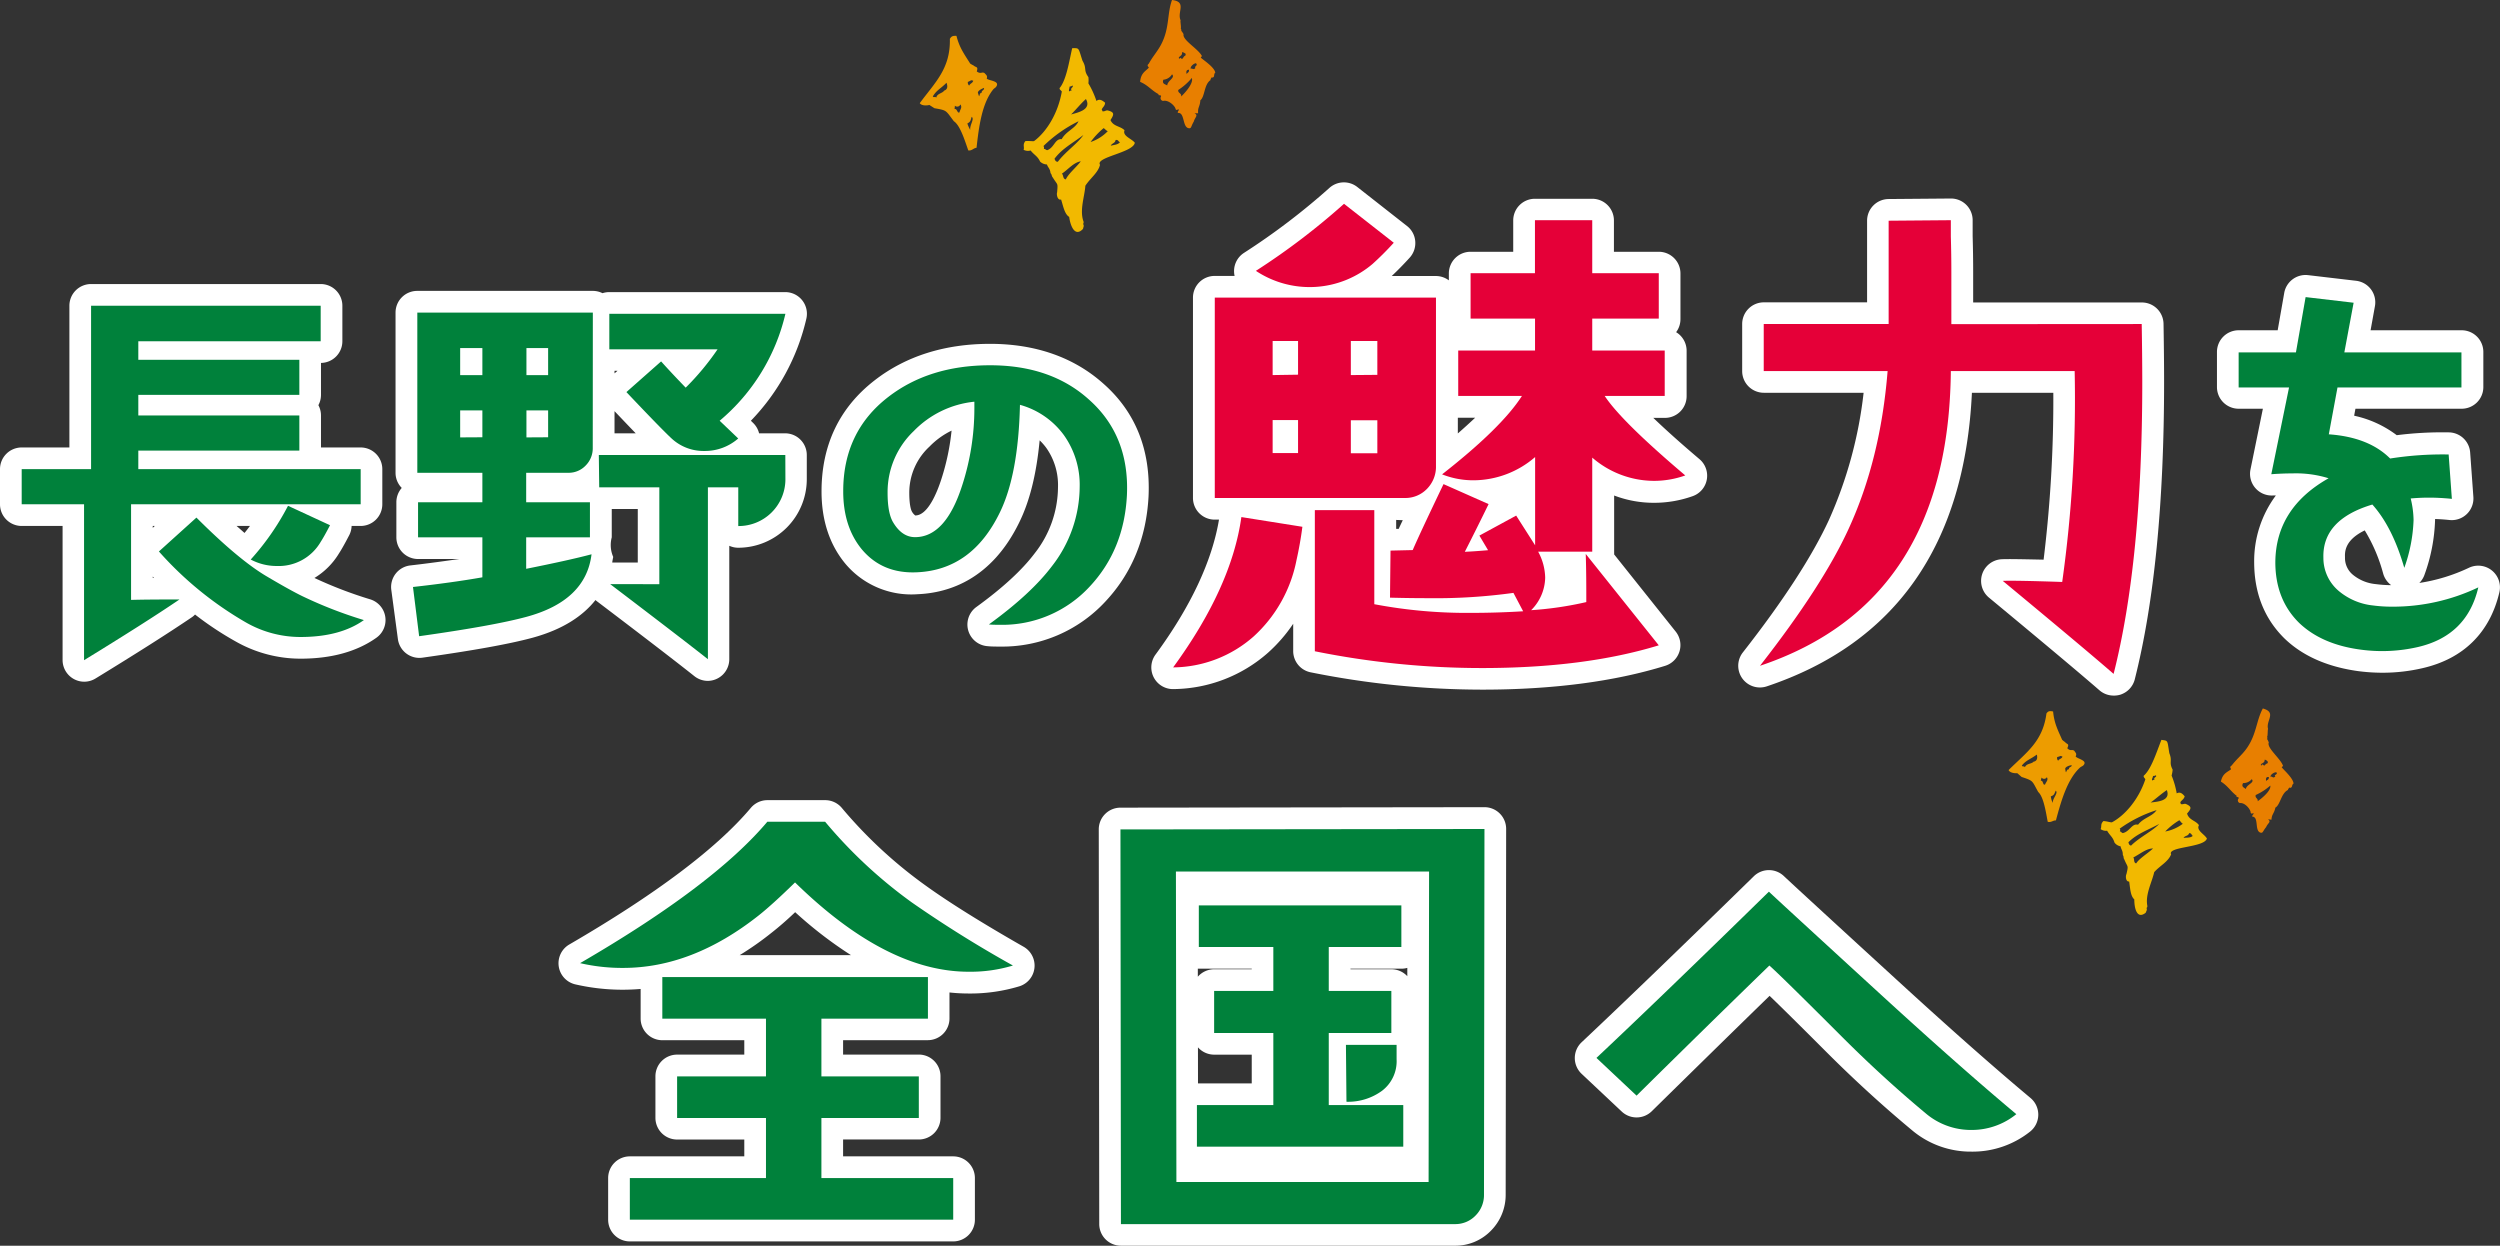<svg id="レイヤー_1" data-name="レイヤー 1" xmlns="http://www.w3.org/2000/svg" viewBox="0 0 576.42 287.23"><rect x="0" y="0" width="576.42" height="287.23" fill="#333333" stroke="none"/><defs><style>.cls-1{fill:#00813b;}.cls-2{fill:#fff;}.cls-3{fill:#e50038;}.cls-4{fill:#e87f00;}.cls-5{fill:#f2b900;}.cls-6{fill:#ed9c00;}</style></defs><path class="cls-1" d="M437.94,501.65H385V523.7q3.63-.11,11.16-.1-7.82,5.31-22,14V501.65H359.78v-8.1h16V455.87h52.94v8.19H386.67v4.28H423.8v8.09H386.67v4.75H423.8v8.09H386.67v4.28h51.27Zm.74,26.7q-5.49,3.9-14.61,3.9a25.27,25.27,0,0,1-12.56-3.34,80.53,80.53,0,0,1-20.09-16.38l8.65-7.81q9.68,9.67,16.1,13.49,5.49,3.25,8.37,4.65A99.18,99.18,0,0,0,438.68,528.35Zm-7.81-21.87c-.93,1.8-1.65,3.07-2.14,3.82a11.19,11.19,0,0,1-10.14,5.58,12.66,12.66,0,0,1-6-1.49A58.91,58.91,0,0,0,421.19,502Z" transform="translate(-354.78 -385.38)"/><path class="cls-2" d="M374.21,542.56a5,5,0,0,1-5-5V506.65h-9.43a5,5,0,0,1-5-5v-8.1a5,5,0,0,1,5-5h11V455.87a5,5,0,0,1,5-5h52.94a5,5,0,0,1,5,5v8.19a5,5,0,0,1-4.93,5v7.37a5,5,0,0,1-.6,2.37,5,5,0,0,1,.6,2.38v7.37h9.14a5,5,0,0,1,5,5v8.1a5,5,0,0,1-5,5h-2.08a5,5,0,0,1-.55,2.13c-1,1.92-1.77,3.3-2.37,4.21a16.68,16.68,0,0,1-5.65,5.65,95.88,95.88,0,0,0,12.87,4.93,5,5,0,0,1,1.42,8.85c-4.51,3.21-10.4,4.83-17.51,4.83a30.29,30.29,0,0,1-15-4,74,74,0,0,1-9.31-6.18,4.13,4.13,0,0,1-.78.66c-5.25,3.56-12.7,8.3-22.15,14.08A5,5,0,0,1,374.21,542.56Zm3.56-44.42a5,5,0,0,1,1.44,3.51v26.94l2.22-1.39a5,5,0,0,1-1.43-3.5V501.65a5,5,0,0,1,3.08-4.62,5,5,0,0,1-1.41-3.48v-4.28a5,5,0,0,1,2.07-4,5,5,0,0,1-2.07-4v-4.75a5,5,0,0,1,2.07-4.05,5,5,0,0,1-2.07-4v-4.28a5,5,0,0,1,1.15-3.19h-2v32.68A5,5,0,0,1,377.77,498.14Zm20.82,14.65A72.32,72.32,0,0,0,414,524.54a20.32,20.32,0,0,0,8,2.6c-2-1-4.74-2.52-8.31-4.63a81.17,81.17,0,0,1-13.67-10.94ZM390,518.32v.3h.29Zm33.27-9.84c-.31.49-.62,1-.95,1.48a6.21,6.21,0,0,0,1.42-1.26Zm-13.94-1.83,1.83,1.61c.44-.54.85-1.08,1.25-1.61Zm-19.33,0v.43l.47-.43Z" transform="translate(-354.78 -385.38)"/><path class="cls-1" d="M491.45,488.62a5.62,5.62,0,0,1-1.63,4.09,5.39,5.39,0,0,1-4,1.68H476.1v6.79h14.7v8.09H476.1v7.26q10-2,15.07-3.35-1.31,10.71-15,14.42-7.53,2.05-24.75,4.47L450,520.72q9-1,16-2.23v-9.22H451.17v-8.09H466v-6.79H451V457.45h40.47ZM466,471.87v-6.23h-5.12v6.23Zm0,14.33V480h-5.12v6.23Zm15.16-14.33v-6.23h-5v6.23Zm0,14.33V480h-5v6.23Zm54.71,9.68A10.79,10.79,0,0,1,525,506.67v-8.93H518v39.63q-6-4.74-22.52-17.3H506.8V497.74H492.94l-.09-7.45h43Zm0-38.15a45.74,45.74,0,0,1-15.16,24.66l4.28,4.09a11.64,11.64,0,0,1-7.82,2.88,10.82,10.82,0,0,1-7.54-2.88q-2.32-2.14-10.42-10.7l8-7.07q2.51,2.79,5.67,6.05a59.91,59.91,0,0,0,7.35-8.84H495.27v-8.19Z" transform="translate(-354.78 -385.38)"/><path class="cls-2" d="M518,542.37a5,5,0,0,1-3.12-1.09c-3.91-3.11-11.45-8.91-22.42-17.23a3.79,3.79,0,0,1-.38-.32c-2.79,3.53-7.31,6.73-14.54,8.7-5.28,1.43-13.58,2.93-25.37,4.59a5,5,0,0,1-5.65-4.3L445,521.37a5,5,0,0,1,4.39-5.62c4.07-.46,7.85-1,11.29-1.48h-9.51a5,5,0,0,1-5-5v-8.09a5,5,0,0,1,1.24-3.3,4.94,4.94,0,0,1-1.43-3.49V457.45a5,5,0,0,1,5-5h40.47a5,5,0,0,1,2.25.53,5.06,5.06,0,0,1,1.57-.25h40.56a5,5,0,0,1,4.87,6.13,50,50,0,0,1-12.79,23.53l.49.48a4.92,4.92,0,0,1,1.4,2.42h6a5,5,0,0,1,5,5v5.59A15.81,15.81,0,0,1,525,511.67a4.93,4.93,0,0,1-2.07-.45v26.15a5,5,0,0,1-5,5Zm-8.62-18,3.62,2.77v-29.4a5.07,5.07,0,0,1,.63-2.45h-2.43a5.07,5.07,0,0,1,.63,2.45v22.33A5,5,0,0,1,509.35,524.37Zm-53.78.71.17,1.31a186.4,186.4,0,0,0,19.14-3.61,25.72,25.72,0,0,0,5.19-2l-3,.62a5,5,0,0,1-6-4.9v-7.26a5,5,0,0,1,2.06-4,5,5,0,0,1-2.06-4.05v-6.79a5,5,0,0,1,2.13-4.1,5,5,0,0,1-2.13-4.09V480a5,5,0,0,1,2.06-4.05,5,5,0,0,1-2.06-4.05v-6.23a5,5,0,0,1,1.15-3.19h-2.44a5,5,0,0,1,1.15,3.19v6.23a5,5,0,0,1-2.06,4.05A5,5,0,0,1,471,480v6.23a5,5,0,0,1-2.13,4.09,5,5,0,0,1,2.13,4.1v6.79a5,5,0,0,1-2.06,4.05,5,5,0,0,1,2.06,4v9.22a5,5,0,0,1-4.15,4.92C463.44,524,459.67,524.56,455.57,525.08Zm40.37-10h5.86V502.74h-6v6.53a6.84,6.84,0,0,0,.34,4.52C496.08,514.21,496,514.63,495.94,515.07Zm33.46-19.78a5,5,0,0,1,.64,2.45v1.11a5.43,5.43,0,0,0,.79-3v-.59ZM485,489.39h.8c.3,0,.35-.05.46-.16a.7.7,0,0,0,.21-.61V462.45H485a5,5,0,0,1,1.14,3.19v6.23a5,5,0,0,1-2.06,4.05,5,5,0,0,1,2.06,4.05v6.23A5,5,0,0,1,485,489.39Zm-29,0h1a5,5,0,0,1-1-2Zm40.47-4.1h4.89c-1.38-1.42-3-3.13-4.89-5.11Zm9.92-9.2c4,4.2,5.81,6,6.61,6.71a5.68,5.68,0,0,0,3.06,1.48,5,5,0,0,1,1.35-5.67A41.42,41.42,0,0,0,529,462.73h-5a4.91,4.91,0,0,1,.59.89,5,5,0,0,1-.35,5.18,62.85,62.85,0,0,1-8,9.59,5,5,0,0,1-7-.15c-.85-.87-1.66-1.72-2.45-2.55ZM456,473v5.76a5,5,0,0,1,1.93-2.88A5,5,0,0,1,456,473Zm40.47-2.12v.59l.68-.59ZM456,462.45v2a5,5,0,0,1,1-2Z" transform="translate(-354.78 -385.38)"/><path class="cls-1" d="M614.61,499.6q-.66,12.55-8.56,21a27.42,27.42,0,0,1-20.75,8.84c-.87,0-1.71,0-2.51-.09q9.66-7,14.51-13.4a30,30,0,0,0,6.42-18.33,19.74,19.74,0,0,0-3.63-11.9,18.7,18.7,0,0,0-10.14-7q-.37,16.1-4.65,24.84-6.42,13.21-19.07,13.77-8,.38-12.75-5.3-4.29-5.22-4.28-13.4,0-13.68,10.33-21.68,9.48-7.35,23.53-7.35t22.8,7.91Q615.25,485.83,614.61,499.6Zm-35.17-20V478a22.64,22.64,0,0,0-14,6.79A19.41,19.41,0,0,0,559.43,499q0,4.56,1.21,6.7c1.37,2.35,3.07,3.53,5.12,3.53q7.07,0,10.89-12A57.56,57.56,0,0,0,579.44,479.59Z" transform="translate(-354.78 -385.38)"/><path class="cls-2" d="M585.3,534.46c-1,0-2,0-2.9-.1a5,5,0,0,1-2.54-9c6-4.34,10.54-8.5,13.45-12.36a24.87,24.87,0,0,0,5.41-15.32,14.83,14.83,0,0,0-2.68-9,13.1,13.1,0,0,0-1.55-1.77c-.73,7.73-2.28,14-4.7,18.91-6.38,13.12-16.21,16.25-23.34,16.56a19.84,19.84,0,0,1-16.81-7.09c-3.62-4.4-5.44-10-5.44-16.6,0-10.7,4.12-19.33,12.26-25.63,7.2-5.58,16.15-8.4,26.6-8.4s19.32,3.09,26.13,9.18c7.4,6.52,10.91,15.28,10.41,26v0c-.5,9.54-3.83,17.68-9.9,24.18A32.4,32.4,0,0,1,585.3,534.46Zm19-51.5a24.76,24.76,0,0,1,4.47,14.68A34.37,34.37,0,0,1,603,516.56c4.09-4.65,6.27-10.3,6.63-17.21C609.93,492.61,608.17,487.23,604.25,483Zm-21.12-8.32a5,5,0,0,1,1.31,3.37v1.58a62.74,62.74,0,0,1-3,19.11,39.93,39.93,0,0,1-2.3,5.76,30.05,30.05,0,0,0,1.69-3c2.53-5.16,3.92-12.82,4.15-22.77a5,5,0,0,1,1.93-3.83C585.67,474.7,584.42,474.64,583.13,474.64Zm-8.94,10a18.06,18.06,0,0,0-5.15,3.71A14.47,14.47,0,0,0,564.43,499c0,3.15.51,4.13.56,4.23a2.81,2.81,0,0,0,.82,1c2.92,0,5.06-5.36,6.07-8.54A53.92,53.92,0,0,0,574.19,484.6Zm-13.32-2.2c-4.49,4.18-6.67,9.53-6.67,16.27a20,20,0,0,0,.67,5.41,27.1,27.1,0,0,1-.44-5.13A24.09,24.09,0,0,1,560.87,482.4Zm53.74,17.2h0Z" transform="translate(-354.78 -385.38)"/><path class="cls-1" d="M926.2,520.81q-2.6,11.16-14,13.77a36.78,36.78,0,0,1-13.31.56q-8.84-1.21-14-6.14-5.49-5.4-5.49-14,.09-12.47,12.28-19.35a25.25,25.25,0,0,0-8.28-1.12c-1.49,0-3.13.06-4.93.19l4.09-20H870.94v-8.09h13.21l2.23-12.75,11.07,1.3-2.14,11.45h27v8.09H893.73l-2,10.8q9.21.65,14.14,5.58a77.62,77.62,0,0,1,13.49-.93l.74,10.23c-1.8-.18-3.56-.28-5.3-.28-1.43,0-2.82.07-4.19.19a22.08,22.08,0,0,1,.66,5,35.93,35.93,0,0,1-2.14,11q-2.7-9.39-7.36-14.6Q890.2,505.18,890.48,514a9.93,9.93,0,0,0,3.53,7.63,14.65,14.65,0,0,0,7.91,3.35,33.33,33.33,0,0,0,4.37.28A45.76,45.76,0,0,0,926.2,520.81Z" transform="translate(-354.78 -385.38)"/><path class="cls-2" d="M904.16,540.49a43.25,43.25,0,0,1-5.88-.4c-6.95-1-12.59-3.47-16.76-7.49-4.67-4.59-7-10.51-7-17.65a25.35,25.35,0,0,1,5-15.33l-.61,0a5,5,0,0,1-5.24-6l2.86-14h-5.59a5,5,0,0,1-5-5v-8.09a5,5,0,0,1,5-5h9l1.51-8.61a5,5,0,0,1,5.51-4.1l11.07,1.3a5,5,0,0,1,4.33,5.88l-1,5.53h21a5,5,0,0,1,5,5v8.09a5,5,0,0,1-5,5H897.87l-.3,1.61a25,25,0,0,1,9.82,4.49,83.85,83.85,0,0,1,12-.65,5,5,0,0,1,4.93,4.64l.74,10.23a5,5,0,0,1-5.5,5.34c-1.12-.12-2.23-.2-3.33-.23,0,.06,0,.12,0,.18a40.25,40.25,0,0,1-2.4,12.56,5,5,0,0,1-1.23,2,41.1,41.1,0,0,0,11.46-3.51,5,5,0,0,1,7,5.65c-2.17,9.29-8.29,15.34-17.7,17.5A40.39,40.39,0,0,1,904.16,540.49ZM888,505a15.23,15.23,0,0,0-3.48,10c0,4.37,1.3,7.8,4,10.44s6.34,4.1,11.13,4.76a32.65,32.65,0,0,0,8.49.06,41.56,41.56,0,0,1-6.87-.3,19.48,19.48,0,0,1-10.53-4.55,14.93,14.93,0,0,1-5.23-11.28A15.32,15.32,0,0,1,888,505Zm12,2.68c-4.66,2.26-4.58,5-4.54,6.21a5,5,0,0,0,1.81,4,9.68,9.68,0,0,0,5.31,2.17,27.72,27.72,0,0,0,3.53.24,5,5,0,0,1-1.84-2.65A38.08,38.08,0,0,0,900,507.65Zm1.72-11a5,5,0,0,1,3.74,1.67l.34.39a5.08,5.08,0,0,1,.71-1.39,5,5,0,0,1,2-1.62c-.64.08-1.26.17-1.87.27a5,5,0,0,1-4.35-1.4c-2.22-2.22-5.57-3.58-9.94-4l1.09.35a5,5,0,0,1,2.35,7.71,32.78,32.78,0,0,1,4.48-1.73A5.26,5.26,0,0,1,901.73,496.65Zm-17-7.15a35.91,35.91,0,0,1,4.64.39,5,5,0,0,1-2.6-5.37l2.05-10.79a5,5,0,0,1,2.93-3.66,4.12,4.12,0,0,1-.28-.31,5,5,0,0,1-1.07-4.11l1.16-6.18-1.07-.13-1.42,8.09a5,5,0,0,1-2.87,3.7c.12.12.23.24.34.37a5,5,0,0,1,1,4.17Z" transform="translate(-354.78 -385.38)"/><path class="cls-1" d="M655.07,506.84q-.5,3.87-1.37,7.74a32.06,32.06,0,0,1-9.91,17.58,28.39,28.39,0,0,1-18.52,7.1Q638.74,520.81,641,504.6Zm30.8-14a7.25,7.25,0,0,1-2.06,5.24,6.92,6.92,0,0,1-5.17,2.12H634.87V454h51Zm-9.73-51.49q-2.37,2.61-4.86,4.86a22.39,22.39,0,0,1-26.93,1.62,161.31,161.31,0,0,0,20.32-15.46Zm-22.07,30.42V464h-5.86v7.86Zm0,18.08v-7.61h-5.86v7.61ZM743.35,495a21.41,21.41,0,0,1-7.24,1.25,21.83,21.83,0,0,1-14.21-5.36v21.69H709.43a13,13,0,0,1,1.62,6,10.86,10.86,0,0,1-3.24,7.49,79.51,79.51,0,0,0,12.72-1.87c0-3.5,0-7.19-.13-11.1l16.84,21.07q-17.09,5.24-40.77,5.24a194.51,194.51,0,0,1-38.53-3.87V503h13.71v21.69a114.21,114.21,0,0,0,22.32,2q6,0,12-.37l-2.24-4.24A130.94,130.94,0,0,1,684,523.3q-4.12,0-8.73-.12l.12-10.85,5.12-.12q1.49-3.5,7.1-15.21L698,501.61q-2.61,5.36-5.48,11c1.74-.08,3.53-.21,5.36-.37l-2-3.37,8.48-4.61,4.37,6.85V490.76a21.82,21.82,0,0,1-14.22,5.36,19.47,19.47,0,0,1-7.23-1.37Q701,484,705.69,476.67H691V466.2h17.71v-7.36H693.85V448.37h14.84V436.15H721.9v12.22h15.34v10.47H721.9v7.36h16.71v10.47H724.77Q728.63,482.54,743.35,495Zm-71-23.19V464h-6.11v7.86Zm0,18.08v-7.61h-6.11v7.61Z" transform="translate(-354.78 -385.38)"/><path class="cls-2" d="M696.47,544.39a200.83,200.83,0,0,1-39.52-4,5,5,0,0,1-4-4.9V529.2a35.58,35.58,0,0,1-5.82,6.69,33.4,33.4,0,0,1-21.68,8.37,5,5,0,0,1-4.21-8c8.07-11,13-21.5,14.6-31.07h-1a5,5,0,0,1-5-5V454a5,5,0,0,1,5-5h4.6a5,5,0,0,1,2.11-5.28,157,157,0,0,0,19.68-14.95,5,5,0,0,1,6.49-.28l11.47,9a4.94,4.94,0,0,1,1.9,3.51,5,5,0,0,1-1.27,3.78c-1.35,1.49-2.74,2.91-4.15,4.24h10.17a5,5,0,0,1,3,1v-1.59a5,5,0,0,1,5-5h9.84v-7.22a5,5,0,0,1,5-5H721.9a5,5,0,0,1,5,5v7.22h10.34a5,5,0,0,1,5,5v10.47a5,5,0,0,1-1,3.07,5,5,0,0,1,2.42,4.29v10.47a5,5,0,0,1-5,5h-2.68c2.61,2.51,6.06,5.63,10.65,9.52a5,5,0,0,1-1.55,8.52,26.48,26.48,0,0,1-8.92,1.54,25.69,25.69,0,0,1-9.21-1.68v13a5.49,5.49,0,0,1,0,.58L741.14,531a5,5,0,0,1-2.44,7.9C726.89,542.55,712.68,544.39,696.47,544.39Zm-33.53-13a189.76,189.76,0,0,0,33.53,3,149.39,149.39,0,0,0,32.07-3.12l-3.68-4.6a5,5,0,0,1-3,2.33,83,83,0,0,1-13.6,2,5.82,5.82,0,0,1-.72,0,5.48,5.48,0,0,1-1.28.25c-4.07.25-8.2.38-12.28.38a119.6,119.6,0,0,1-23.3-2.09,5,5,0,0,1-4-4.91V508h-3.71ZM645,510.3a78,78,0,0,1-8.58,21,22.82,22.82,0,0,0,4-2.89,26.86,26.86,0,0,0,8.35-14.91c.19-.84.37-1.68.53-2.51Zm35.33,8a141.1,141.1,0,0,0,22.6-1.16,5,5,0,0,1,3,.48,9.74,9.74,0,0,0-1-2.72,4.39,4.39,0,0,1-.35-.84l-.18-.27L702.68,511a5,5,0,0,1-4.39,6.23c-1.87.17-3.75.3-5.58.38a5,5,0,0,1-4.69-7.26c1.08-2.11,2.13-4.2,3.16-6.25l-1.15-.51c-2.51,5.26-4.16,8.83-4.93,10.63a5,5,0,0,1-4.47,3h-.29Zm33.36-10.7h3.21V490.89a5,5,0,0,1,8.19-3.86,18.9,18.9,0,0,0,5.31,3.18c-4.75-4.46-8-8-9.81-10.79a5,5,0,0,1,4.18-7.75h8.84v-.47H721.9a5,5,0,0,1-5-5v-7.36a5,5,0,0,1,5-5h10.34v-.47H721.9a5,5,0,0,1-5-5v-7.22h-3.21v7.22a5,5,0,0,1-5,5h-9.84v.47h9.84a5,5,0,0,1,5,5v7.36a5,5,0,0,1-5,5H696v.47h9.71a5,5,0,0,1,4.21,7.71,58.71,58.71,0,0,1-9.17,10.48,19.18,19.18,0,0,0,4.77-2.95,5,5,0,0,1,8.19,3.85Zm-37-2.34v2.06l.58,0c.28-.61.6-1.3.95-2Zm-36.78-10h38.77a1.92,1.92,0,0,0,1.58-.6,2.25,2.25,0,0,0,.65-1.76V459h-8a5,5,0,0,1,4.49,5v7.86a5,5,0,0,1-5,5h-6.11a5,5,0,0,1-5-5V464a5,5,0,0,1,4.5-5H654.58a5,5,0,0,1,4.49,5v7.86a5,5,0,0,1-5,5h-5.86a5,5,0,0,1-5-5V464a5,5,0,0,1,4.5-5h-7.84Zm51-13.57v3.63q2.16-1.89,4-3.63h-4Zm-35.79-35.13c.6,0,1.22.07,1.86.07a15.75,15.75,0,0,0,11-4.09l.71-.65-3.78-2.95C662.05,441.32,658.78,443.87,655.08,446.54Zm17.32,48.35h-6.11a5,5,0,0,1-5-5v-7.61a5,5,0,0,1,5-5h6.11a5,5,0,0,1,5,5v7.61A5,5,0,0,1,672.4,494.89Zm-18.33,0h-5.86a5,5,0,0,1-5-5v-7.61a5,5,0,0,1,5-5h5.86a5,5,0,0,1,5,5v7.61A5,5,0,0,1,654.07,494.89Z" transform="translate(-354.78 -385.38)"/><path class="cls-1" d="M848.59,460.09q.12,7,.13,13.34,0,41.26-6.61,67.33-6-5.24-25.56-21.45,2.75-.12,13.71.25a303.64,303.64,0,0,0,2.87-48.62H804.58q-.5,53.35-44,67.95Q775,520.44,781,507.34q7.37-16,9-36.4H761.44V460.09h28.8V436.27l14.34-.12v3.74c.08,2.74.12,5.49.12,8.23v12Z" transform="translate(-354.78 -385.38)"/><path class="cls-2" d="M842.11,545.76a5,5,0,0,1-3.29-1.24c-3.91-3.41-12.47-10.6-25.46-21.36a5,5,0,0,1,3-8.84c1.56-.07,4.72,0,9.61.1a303.43,303.43,0,0,0,2.24-38.48H809.44c-1.66,35-17.55,57.72-47.29,67.69a5,5,0,0,1-5.52-7.83c9.35-11.93,16-22.21,19.84-30.53a98.67,98.67,0,0,0,8-29.33h-23a5,5,0,0,1-5-5V460.09a5,5,0,0,1,5-5h23.8V436.27a5,5,0,0,1,5-5l14.34-.12h0a5,5,0,0,1,5,5v3.67c.08,2.79.12,5.59.12,8.3v7h38.89a5,5,0,0,1,5,4.91c.08,4.7.13,9.22.13,13.43,0,27.8-2.28,50.86-6.76,68.56a5,5,0,0,1-3.36,3.54A5.09,5.09,0,0,1,842.11,545.76Zm-11.44-21.21q4.89,4.07,8.38,7c3.1-15.71,4.67-35.21,4.67-58.13,0-2.67,0-5.46-.05-8.34h-39a5,5,0,0,1-5-5v-12c0-2.27,0-4.59-.09-6.93l-4.37,0v18.86a5,5,0,0,1-5,5h-23.8v.85H790a5,5,0,0,1,5,5.39c-1.13,14.16-4.3,27-9.43,38.11a121,121,0,0,1-8.89,15.72C791.81,514,799.34,496,799.58,470.89a5,5,0,0,1,5-4.95h28.55a5,5,0,0,1,5,4.93,310.5,310.5,0,0,1-2.92,49.43A5,5,0,0,1,830.67,524.55Z" transform="translate(-354.78 -385.38)"/><path class="cls-1" d="M588.33,608a33.7,33.7,0,0,1-10.24,1.43q-18.95,0-40-20.59-5.18,5.07-8.37,7.6-15.32,12.12-31.28,12.11a43.25,43.25,0,0,1-9.91-1.1q30.72-17.84,43.17-32.6h13.33a108.92,108.92,0,0,0,20,18.61A273.3,273.3,0,0,0,588.33,608Zm-13.77,58.59H500V657h31.39V643.15H510.9v-9.58h20.49V620.25h-23.9v-9.59h61.24v9.59H544.17v13.32h22.46v9.58H544.17V657h30.39Z" transform="translate(-354.78 -385.38)"/><path class="cls-2" d="M574.56,671.61H500a5,5,0,0,1-5-5V657a5,5,0,0,1,5-5h26.39v-3.88H510.9a5,5,0,0,1-5-5v-9.58a5,5,0,0,1,5-5h15.49v-3.32h-18.9a5,5,0,0,1-5-5V613.4a48.7,48.7,0,0,1-15.08-1.06,5,5,0,0,1-1.37-9.19c19.88-11.55,34-22.15,41.86-31.5a5,5,0,0,1,3.82-1.78h13.33a5,5,0,0,1,3.86,1.83,105.08,105.08,0,0,0,19.14,17.75c5.53,4,13.2,8.77,22.76,14.23a5,5,0,0,1-1,9.11,39.1,39.1,0,0,1-11.75,1.66,40,40,0,0,1-4.36-.24v6a5,5,0,0,1-5,5H549.17v3.32h17.46a5,5,0,0,1,5,5v9.58a5,5,0,0,1-5,5H549.17V652h25.39a5,5,0,0,1,5,5v9.58A5,5,0,0,1,574.56,671.61Zm-41.17-10h8.77a5,5,0,0,1-3-4.58V643.15a5,5,0,0,1,3.56-4.79,5,5,0,0,1-3.56-4.79V620.25a5,5,0,0,1,3-4.59h-8.77a5,5,0,0,1,3,4.59v13.32a5,5,0,0,1-3.57,4.79,5,5,0,0,1,3.57,4.79V657A5,5,0,0,1,533.39,661.61Zm-8.15-56H551a94.49,94.49,0,0,1-12.88-9.91c-2,1.91-3.79,3.44-5.29,4.62A70.87,70.87,0,0,1,525.24,605.66Zm12.87-21.8a5,5,0,0,1,3.5,1.43c10.45,10.23,20.44,16.4,29.78,18.43q-5.24-3.32-9.22-6.18a117,117,0,0,1-19.45-17.67H534c-6.54,7.27-15.91,14.86-28.37,23,7.06-1.39,14.1-4.85,21-10.32,2-1.57,4.67-4,8-7.26A5,5,0,0,1,538.11,583.86Z" transform="translate(-354.78 -385.38)"/><path class="cls-1" d="M697.05,576.52l-.11,84.26a6.68,6.68,0,0,1-1.92,4.84,6.44,6.44,0,0,1-4.79,2h-77l-.11-91Zm-12.77,9.8H625.91l.11,71.59h58.15Zm-5.95,63.44H630.75v-9.58h17.62V623.55H634.72v-9.69h13.65V603.73H631.19v-9.59h46.7v9.59H661.15v10.13h14.43v9.69H661.15v16.63h17.18Zm-1.54-23.46v3.31a8.56,8.56,0,0,1-3.36,7.27,13.21,13.21,0,0,1-8.2,2.53l-.12-13.11Z" transform="translate(-354.78 -385.38)"/><path class="cls-2" d="M690.23,672.6h-77a5,5,0,0,1-5-5l-.11-91a5,5,0,0,1,5-5l83.93-.11h0a5,5,0,0,1,3.54,1.47,5,5,0,0,1,1.46,3.54l-.11,84.25a11.7,11.7,0,0,1-3.34,8.33A11.41,11.41,0,0,1,690.23,672.6Zm-4.33-10h4.33a1.4,1.4,0,0,0,1.2-.47,1.67,1.67,0,0,0,.51-1.35l.11-79.25h-6.33a4.91,4.91,0,0,1,2.1,1.25,5,5,0,0,1,1.46,3.54l-.11,71.59A5,5,0,0,1,685.9,662.6Zm-67.66,0h6a5,5,0,0,1-3.27-4.68l-.11-71.59a5,5,0,0,1,1.46-3.54,5,5,0,0,1,1.85-1.17h-6.08Zm32.14-17.84h8.77a5,5,0,0,1-3-4.58V623.55a5,5,0,0,1,3.76-4.84,5,5,0,0,1-3.76-4.85V603.73a5,5,0,0,1,3-4.59h-8.76a5,5,0,0,1,3,4.59v10.13a5,5,0,0,1-3.76,4.85,5,5,0,0,1,3.76,4.84v16.63A5,5,0,0,1,650.38,644.76ZM631,635.18h12.39v-6.63h-8.65a5,5,0,0,1-3.75-1.69Zm39.18-3.88v1.76a1.44,1.44,0,0,0,.25-.18,3,3,0,0,0,1.14-1.58Zm-39.22-22.58v1.86a5,5,0,0,1,3.78-1.72h8.65v-.13H630.94Zm35.21.14h9.43a5,5,0,0,1,3.66,1.6v-1.92a5,5,0,0,1-1.35.19H666.15Z" transform="translate(-354.78 -385.38)"/><path class="cls-1" d="M819.68,642.27a16.29,16.29,0,0,1-10.35,3.64,16.08,16.08,0,0,1-10.58-3.86q-9.79-8.14-19.27-17.62Q765.17,610.12,762.74,608q-14.87,14.43-30.62,30l-9.25-8.7q15-14.1,39.76-38.33,2.31,2.2,25.88,23.79Q806.9,631.59,819.68,642.27Z" transform="translate(-354.78 -385.38)"/><path class="cls-2" d="M809.33,650.91a21,21,0,0,1-13.78-5c-6.62-5.5-13.22-11.53-19.61-17.92-6.61-6.62-10.68-10.63-13.15-13-8.91,8.67-18,17.6-27.16,26.6a5,5,0,0,1-6.93.08l-9.25-8.7a5,5,0,0,1,0-7.28c9.93-9.34,23.28-22.22,39.69-38.26a5,5,0,0,1,7,0c1.06,1,6.4,5.95,25.81,23.72,12.17,11.16,22.6,20.37,31,27.39a5,5,0,0,1-.12,7.77A21.31,21.31,0,0,1,809.33,650.91ZM762.74,603a5,5,0,0,1,3.27,1.22c1.1,1,4,3.7,17,16.66,6.17,6.17,12.54,12,18.93,17.31a11.09,11.09,0,0,0,7.38,2.7c.33,0,.65,0,1,0-7.26-6.25-15.7-13.77-25.17-22.44Q769,603.61,762.72,597.86c-12.92,12.61-23.84,23.14-32.56,31.41L732,631c9.17-9,18.31-18,27.22-26.61A5,5,0,0,1,762.74,603Z" transform="translate(-354.78 -385.38)"/><path class="cls-1" d="M437.94,501.65H385V523.7q3.63-.11,11.16-.1-7.82,5.31-22,14V501.65H359.78v-8.1h16V455.87h52.94v8.19H386.67v4.28H423.8v8.09H386.67v4.75H423.8v8.09H386.67v4.28h51.27Zm.74,26.7q-5.49,3.9-14.61,3.9a25.27,25.27,0,0,1-12.56-3.34,80.53,80.53,0,0,1-20.09-16.38l8.65-7.81q9.68,9.67,16.1,13.49,5.49,3.25,8.37,4.65A99.18,99.18,0,0,0,438.68,528.35Zm-7.81-21.87c-.93,1.8-1.65,3.07-2.14,3.82a11.19,11.19,0,0,1-10.14,5.58,12.66,12.66,0,0,1-6-1.49A58.91,58.91,0,0,0,421.19,502Z" transform="translate(-354.78 -385.38)"/><path class="cls-1" d="M491.45,488.62a5.62,5.62,0,0,1-1.63,4.09,5.39,5.39,0,0,1-4,1.68H476.1v6.79h14.7v8.09H476.1v7.26q10-2,15.07-3.35-1.31,10.71-15,14.42-7.53,2.05-24.75,4.47L450,520.72q9-1,16-2.23v-9.22H451.17v-8.09H466v-6.79H451V457.45h40.47ZM466,471.87v-6.23h-5.12v6.23Zm0,14.33V480h-5.12v6.23Zm15.16-14.33v-6.23h-5v6.23Zm0,14.33V480h-5v6.23Zm54.71,9.68A10.79,10.79,0,0,1,525,506.67v-8.93H518v39.63q-6-4.74-22.52-17.3H506.8V497.74H492.94l-.09-7.45h43Zm0-38.15a45.74,45.74,0,0,1-15.16,24.66l4.28,4.09a11.64,11.64,0,0,1-7.82,2.88,10.82,10.82,0,0,1-7.54-2.88q-2.32-2.14-10.42-10.7l8-7.07q2.51,2.79,5.67,6.05a59.91,59.91,0,0,0,7.35-8.84H495.27v-8.19Z" transform="translate(-354.78 -385.38)"/><path class="cls-1" d="M614.61,499.6q-.66,12.55-8.56,21a27.42,27.42,0,0,1-20.75,8.84c-.87,0-1.71,0-2.51-.09q9.66-7,14.51-13.4a30,30,0,0,0,6.42-18.33,19.74,19.74,0,0,0-3.63-11.9,18.7,18.7,0,0,0-10.14-7q-.37,16.1-4.65,24.84-6.42,13.21-19.07,13.77-8,.38-12.75-5.3-4.29-5.22-4.28-13.4,0-13.68,10.33-21.68,9.48-7.35,23.53-7.35t22.8,7.91Q615.25,485.83,614.61,499.6Zm-35.17-20V478a22.64,22.64,0,0,0-14,6.79A19.41,19.41,0,0,0,559.43,499q0,4.56,1.21,6.7c1.37,2.35,3.07,3.53,5.12,3.53q7.07,0,10.89-12A57.56,57.56,0,0,0,579.44,479.59Z" transform="translate(-354.78 -385.38)"/><path class="cls-1" d="M926.2,520.81q-2.6,11.16-14,13.77a36.78,36.78,0,0,1-13.31.56q-8.84-1.21-14-6.14-5.49-5.4-5.49-14,.09-12.47,12.28-19.35a25.25,25.25,0,0,0-8.28-1.12c-1.49,0-3.13.06-4.93.19l4.09-20H870.94v-8.09h13.21l2.23-12.75,11.07,1.3-2.14,11.45h27v8.09H893.73l-2,10.8q9.21.65,14.14,5.58a77.62,77.62,0,0,1,13.49-.93l.74,10.23c-1.8-.18-3.56-.28-5.3-.28-1.43,0-2.82.07-4.19.19a22.08,22.08,0,0,1,.66,5,35.93,35.93,0,0,1-2.14,11q-2.7-9.39-7.36-14.6Q890.2,505.18,890.48,514a9.93,9.93,0,0,0,3.53,7.63,14.65,14.65,0,0,0,7.91,3.35,33.33,33.33,0,0,0,4.37.28A45.76,45.76,0,0,0,926.2,520.81Z" transform="translate(-354.78 -385.38)"/><path class="cls-3" d="M655.07,506.84q-.5,3.87-1.37,7.74a32.06,32.06,0,0,1-9.91,17.58,28.39,28.39,0,0,1-18.52,7.1Q638.74,520.81,641,504.6Zm30.8-14a7.25,7.25,0,0,1-2.06,5.24,6.92,6.92,0,0,1-5.17,2.12H634.87V454h51Zm-9.73-51.49q-2.37,2.61-4.86,4.86a22.39,22.39,0,0,1-26.93,1.62,161.31,161.31,0,0,0,20.32-15.46Zm-22.07,30.42V464h-5.86v7.86Zm0,18.08v-7.61h-5.86v7.61ZM743.35,495a21.41,21.41,0,0,1-7.24,1.25,21.83,21.83,0,0,1-14.21-5.36v21.69H709.43a13,13,0,0,1,1.62,6,10.86,10.86,0,0,1-3.24,7.49,79.51,79.51,0,0,0,12.72-1.87c0-3.5,0-7.19-.13-11.1l16.84,21.07q-17.09,5.24-40.77,5.24a194.51,194.51,0,0,1-38.53-3.87V503h13.71v21.69a114.21,114.21,0,0,0,22.32,2q6,0,12-.37l-2.24-4.24A130.94,130.94,0,0,1,684,523.3q-4.12,0-8.73-.12l.12-10.85,5.12-.12q1.49-3.5,7.1-15.21L698,501.61q-2.61,5.36-5.48,11c1.74-.08,3.53-.21,5.36-.37l-2-3.37,8.48-4.61,4.37,6.85V490.76a21.82,21.82,0,0,1-14.22,5.36,19.47,19.47,0,0,1-7.23-1.37Q701,484,705.69,476.67H691V466.2h17.71v-7.36H693.85V448.37h14.84V436.15H721.9v12.22h15.34v10.47H721.9v7.36h16.71v10.47H724.77Q728.63,482.54,743.35,495Zm-71-23.19V464h-6.11v7.86Zm0,18.08v-7.61h-6.11v7.61Z" transform="translate(-354.78 -385.38)"/><path class="cls-3" d="M848.59,460.09q.12,7,.13,13.34,0,41.26-6.61,67.33-6-5.24-25.56-21.45,2.75-.12,13.71.25a303.64,303.64,0,0,0,2.87-48.62H804.58q-.5,53.35-44,67.95Q775,520.44,781,507.34q7.37-16,9-36.4H761.44V460.09h28.8V436.27l14.34-.12v3.74c.08,2.74.12,5.49.12,8.23v12Z" transform="translate(-354.78 -385.38)"/><path class="cls-1" d="M588.33,608a33.7,33.7,0,0,1-10.24,1.43q-18.95,0-40-20.59-5.18,5.07-8.37,7.6-15.32,12.12-31.28,12.11a43.25,43.25,0,0,1-9.91-1.1q30.72-17.84,43.17-32.6h13.33a108.92,108.92,0,0,0,20,18.61A273.3,273.3,0,0,0,588.33,608Zm-13.77,58.59H500V657h31.39V643.15H510.9v-9.58h20.49V620.25h-23.9v-9.59h61.24v9.59H544.17v13.32h22.46v9.58H544.17V657h30.39Z" transform="translate(-354.78 -385.38)"/><path class="cls-1" d="M697.05,576.52l-.11,84.26a6.68,6.68,0,0,1-1.92,4.84,6.44,6.44,0,0,1-4.79,2h-77l-.11-91Zm-12.77,9.8H625.91l.11,71.59h58.15Zm-5.95,63.44H630.75v-9.58h17.62V623.55H634.72v-9.69h13.65V603.73H631.19v-9.59h46.7v9.59H661.15v10.13h14.43v9.69H661.15v16.63h17.18Zm-1.54-23.46v3.31a8.56,8.56,0,0,1-3.36,7.27,13.21,13.21,0,0,1-8.2,2.53l-.12-13.11Z" transform="translate(-354.78 -385.38)"/><path class="cls-1" d="M819.68,642.27a16.29,16.29,0,0,1-10.35,3.64,16.08,16.08,0,0,1-10.58-3.86q-9.79-8.14-19.27-17.62Q765.17,610.12,762.74,608q-14.87,14.43-30.62,30l-9.25-8.7q15-14.1,39.76-38.33,2.31,2.2,25.88,23.79Q806.9,631.59,819.68,642.27Z" transform="translate(-354.78 -385.38)"/><path class="cls-4" d="M631.67,398.68c-.1-.11.28-.31.23-.39-.86-1.68-4.63-3.72-4.22-5.08,0,.13-.35-.63-.53-.68a.89.89,0,0,0-.14-.63c.2,0-.18-1.85,0-1.8-.94-1.88,1.55-4.3-2-4.72-1.16,3.19-.53,6.47-2.5,10.24-.87,1.66-1.94,2.76-2.85,4.44-.61.5,0,.72,0,.92-.7.81-1.84,1.19-2,3.28,1.81.74,2.64,2,4.27,2.84-.3.46.79,0,.5.61a.66.66,0,0,0,.52.94c1.35-.33,2.92,1.37,2.88,1.91.36.38.25,0,.8.08-.09.26-.32.36-.28.79,1.65-.23,1,3.28,2.51,3.51.67.09.47-.37,1.17-1.53.26-1,1.12-1.43.16-1.91l.84,0c-.13-1.41.42-1.48.51-3,1.07-.82.83-3.66,2.37-4.67-.15-.05.16-.39.18-.59.67.12.6-.4.66-.69s.2-.42.23-.38C634.88,400.9,632.08,399.13,631.67,398.68Zm-7.76,6.4c-.48-.3-1.25-.34-.9-1.32a2.6,2.6,0,0,0,2-1.24C625.86,403.29,623.93,404,623.91,405.08Zm5-3.61c.1.67-.39.6-.5,1C628.27,402.12,628.17,401.4,629,401.47ZM626.73,399c-.61-.62.84-.62.56-1.58.43,0,.53.19.79.28.24.69-.12.29-.5,1S626.88,398.23,626.73,399Zm.39,8.61c.14-.79-.8-.71-.67-1.49a13.8,13.8,0,0,0,3.13-2.77C630,404.56,628.13,406.67,627.12,407.63Zm3.3-6.63c-.06.23-.5.42-.48.3-.38,0-.41-.24-.57,0-.31-.4.57-1.27,1.15-1.32C631.15,400.46,629.93,400.81,630.42,401Zm4.56,1.13a.33.33,0,0,1,0,.14C635,402.18,635,402.14,635,402.13Z" transform="translate(-354.78 -385.38)"/><path class="cls-5" d="M616.43,418.29c-.7-.94-2.9-1.54-2.37-2.88-1-1-2.58-.84-3.24-2.35.87-1.32.94-1.81-.6-2.21-.43-.11-.73.3-1.25.19,0-.2-.14-.26-.16-.43.22-.55.73-.76.77-1.55-.59-.48-1.26-1-2-.4a20.13,20.13,0,0,0-1.85-4.06,6.45,6.45,0,0,0,0-1.44c-1.22-1.69-.27-1.93-1.37-3.79-1-3.07-.67-2.89-2.37-2.88-.76,3.4-1.34,7.07-2.74,9-.48.45.24.73.35,1-.87,5-3.48,9.25-6.41,11.43-.49.06-1.15-.09-2,0-.68.86-.16,1.32-.4,2a2.19,2.19,0,0,0,1.62.16c.85,1.08,1.57,1.25,2.18,2.55a2.33,2.33,0,0,0,1.59.67c.18.69.69.85.82,2,.37.38.19.64.52,1,1.15,1.89,1.19,1.11,1,3.42-.16.36,0,1.88.92,1.67.47,1.47.79,3.36,1.86,4,.3,2.24,1.39,4.71,3.19,2.76.14-.67.28-.62,0-1.2.16,0,.12-.22.14-.42-1-2.63.24-5.85.4-8.32,1.15-1.78,2.95-3,3.38-4.83C607.26,421.6,616.08,420.59,616.43,418.29Zm-4.42-.63c.65-.11.59.38,1,.5-.44.59-1.35.61-2.12.82C611.11,418.38,611.9,418.44,612,417.66Zm-10.65-12.25c.17-.16.56-.07.64-.35.51.48-.6.53-.12,1.21-.23,0-.36,0-.42.17C601,406.43,601.44,405.72,601.36,405.41ZM596.27,420c-.37,0-.4-.29-.79-.29,0-.28.09-.57-.15-.62a31.27,31.27,0,0,1,8.12-5.75c-.75,1.69-2.89,2.29-3.87,4.12C598,417.34,597.89,419.38,596.27,420Zm4.25,6.74c-.72-.09-.51-1-.9-1.32,1.47-1,2.74-2.61,4.36-2.84C602.89,424,601.07,425.48,600.52,426.76Zm-1.85-4.06c-.52,0-.61-.38-.76-.69,1.74-2.35,4.17-3.58,6.66-5.48C603.26,418.48,600.33,420.43,598.67,422.7Zm3.09-10.93c1.16-1.15,2.19-2.46,3.4-3.54C606.52,410.65,603.42,411.29,601.76,411.77Zm4.49,6.35a17.84,17.84,0,0,1,3-3.18c.34.22.54.55.95.7A9.77,9.77,0,0,1,606.25,418.12Z" transform="translate(-354.78 -385.38)"/><path class="cls-6" d="M582.29,403.51c.25-.76-.25-.91-.49-1.27-.65-.4-.84.32-1.8-.38.35-1.23-.14-.83-.76-1.39a5,5,0,0,1-.77-.44c-1.36-2.17-2.48-3.66-3.16-6.38-1-.06-1.2.19-1.52.68.15,6.87-3.37,10-6.94,14.83.44.7,1.83.54,2.21.42l1.17.75c3,.52,2.55.49,4.48,3,1.51,1,2.6,4.71,3.33,6.74.88.09,1.17-.54,1.9-.62.54-4.83,1.22-10.08,3.74-13.32.38-.51.64-.43.9-.94C585.17,404,582.8,404,582.29,403.51Zm-9.81,2.76c-.45.68-1.63.63-1.83,1.63-.38-.39-.42.11-.8-.28.88-1.49,1.92-1.86,3.16-3.16C573.13,404.76,573.55,405.92,572.48,406.27Zm3.56,5c-.58.37-.53-.93-1.17-.73l.08-.8a.76.76,0,0,0,1.26-.29C576.68,410.15,576.22,410.47,576,411.28Zm1.89-7c1-.41.55-.47,1.25-.28-.14.58-.73.61-.93,1.13A.89.89,0,0,1,577.93,404.32Zm.56,11.08a7.88,7.88,0,0,1-.67-1.5c.8-.43.71-.69,1-1.54C579.53,412.85,578.31,414.18,578.49,415.4Zm2.66-8.52c-.23-.26-.54.34-.56.73-.17-.14-.16-.2-.27-.61-.36-.53.81-1.12,1.35-1.3C581.71,406.34,581,406.1,581.15,406.88Z" transform="translate(-354.78 -385.38)"/><path class="cls-4" d="M880.89,562.31c-.07-.12.31-.26.29-.34-.58-1.72-3.87-4.19-3.28-5.43,0,.12-.25-.65-.4-.72a.87.87,0,0,0,0-.61c.19,0,.09-1.78.24-1.71-.62-1.92,2.09-3.86-1.22-4.77-1.56,2.86-1.43,6.06-3.84,9.36-1.07,1.45-2.24,2.33-3.34,3.79-.65.39-.12.69-.16.87-.78.67-1.92.87-2.33,2.84,1.62,1,2.23,2.23,3.65,3.3-.35.4.75.12.39.65a.63.63,0,0,0,.35,1c1.33-.12,2.57,1.72,2.46,2.22.28.42.24.06.75.19-.13.24-.36.3-.38.72,1.59,0,.5,3.26,1.88,3.68.62.19.5-.27,1.33-1.27.39-.95,1.27-1.2.42-1.8l.81.1c.07-1.35.6-1.33.9-2.79,1.14-.62,1.32-3.35,2.93-4.08-.14-.07.2-.35.25-.54.62.21.63-.3.73-.56s.24-.37.27-.32C883.62,564.88,881.22,562.8,880.89,562.31Zm-8.28,5c-.41-.35-1.13-.5-.65-1.38a2.49,2.49,0,0,0,2-.9C874.73,565.85,872.8,566.22,872.61,567.26Zm5.3-2.7c0,.65-.45.52-.61.86C877.18,565.08,877.19,564.38,877.91,564.56Zm-1.74-2.64c-.5-.67.88-.47.75-1.42.42,0,.48.25.71.38.13.69-.15.26-.62.85C876.72,562.2,876.42,561.19,876.17,561.92Zm-.87,8.22c.24-.73-.66-.78-.42-1.51a13.57,13.57,0,0,0,3.36-2.17C878.46,567.64,876.39,569.38,875.3,570.14Zm4.08-5.81c-.09.21-.53.33-.5.22-.36-.07-.35-.3-.55-.07-.23-.42.73-1.12,1.28-1.09C880.15,563.92,878.94,564.07,879.38,564.33Zm4.16,1.73a.57.57,0,0,1,0,.13C883.55,566.11,883.55,566.07,883.54,566.06Z" transform="translate(-354.78 -385.38)"/><path class="cls-5" d="M863.62,578.72c-.53-1-2.53-1.88-1.83-3.08-.76-1.1-2.32-1.16-2.74-2.69,1-1.13,1.15-1.58-.25-2.19-.39-.16-.73.18-1.21,0,0-.18-.09-.25-.09-.42.29-.49.8-.62,1-1.36-.49-.55-1-1.13-1.84-.67a19.32,19.32,0,0,0-1.18-4.11,6.82,6.82,0,0,0,.24-1.37c-.92-1.78,0-1.87-.76-3.79-.51-3.06-.22-2.84-1.83-3.07-1.21,3.11-2.29,6.51-3.89,8.1-.52.36.12.73.19,1-1.53,4.58-4.63,8.27-7.72,9.92-.48,0-1.09-.25-1.94-.3-.77.73-.34,1.24-.66,1.85a2.08,2.08,0,0,0,1.5.38c.66,1.15,1.31,1.41,1.71,2.74a2.27,2.27,0,0,0,1.41.86c.07.68.53.91.5,2,.29.4.08.63.34,1,.82,2,1,1.24.5,3.4-.21.32-.24,1.79.63,1.71.23,1.47.27,3.31,1.18,4.12,0,2.16.64,4.66,2.63,3.08.23-.62.35-.56.19-1.15.16,0,.15-.19.2-.37-.55-2.64,1.06-5.52,1.57-7.84,1.35-1.52,3.22-2.37,3.9-4.1C854.45,580.54,863,580.85,863.62,578.72Zm-4.1-1.24c.64,0,.5.45.85.62-.5.5-1.37.38-2.13.47C858.56,578,859.31,578.21,859.52,577.48Zm-8.34-13.15c.19-.12.54,0,.65-.23.42.52-.64.41-.28,1.13-.21-.08-.34-.05-.43.1C850.7,565.25,851.21,564.63,851.18,564.33Zm-6.93,13.13c-.35-.06-.34-.33-.7-.39.08-.26.16-.52-.06-.61a30.38,30.38,0,0,1,8.53-4.29c-1,1.5-3.07,1.76-4.27,3.36C846.3,575.17,845.88,577.09,844.25,577.46Zm3.06,7c-.66-.19-.34-1-.66-1.38,1.55-.77,3-2.08,4.55-2.07C850,582.15,848,583.33,847.31,584.46Zm-1.17-4.11c-.48-.1-.52-.45-.62-.77,2-2,4.48-2.8,7.11-4.23C851.1,577,848.05,578.43,846.14,580.35Zm4.5-9.93c1.27-.92,2.44-2,3.74-2.87C855.32,570.05,852.29,570.21,850.64,570.42ZM854,577.1a16.27,16.27,0,0,1,3.26-2.6c.3.26.44.6.81.81A9.5,9.5,0,0,1,854,577.1Z" transform="translate(-354.78 -385.38)"/><path class="cls-6" d="M833.36,559.79c.35-.68-.1-.89-.28-1.27-.56-.48-.84.18-1.65-.62.51-1.12,0-.81-.53-1.43a4.51,4.51,0,0,1-.66-.53c-1-2.25-1.83-3.83-2.08-6.51-1-.21-1.16,0-1.53.43-.85,6.54-4.64,9-8.73,13.07.33.73,1.66.77,2,.72l1,.87c2.82.94,2.35.84,3.83,3.47,1.29,1.18,1.79,4.84,2.19,6.87.82.21,1.18-.34,1.89-.32,1.2-4.5,2.61-9.39,5.46-12.1.44-.42.67-.31,1-.75C836,560.65,833.77,560.37,833.36,559.79Zm-9.7,1.21c-.52.58-1.63.36-2,1.28-.3-.42-.41.05-.71-.38,1-1.28,2.08-1.49,3.45-2.54C824.5,559.66,824.73,560.82,823.66,561Zm2.65,5.26c-.59.27-.36-1-1-.86l.19-.75a.72.72,0,0,0,1.23-.09C827.09,565.28,826.61,565.52,826.31,566.26Zm2.8-6.33c1-.24.59-.37,1.22-.09-.21.53-.77.48-1,.94A.84.84,0,0,1,829.11,559.93Zm-1.05,10.59a5.82,5.82,0,0,1-.43-1.52c.82-.29.77-.55,1.14-1.32C829.41,568.25,828.06,569.34,828.06,570.52Zm3.74-7.7c-.18-.27-.56.25-.64.62-.14-.17-.12-.22-.17-.62-.26-.56.93-1,1.47-1C832.41,562.39,831.78,562.06,831.8,562.82Z" transform="translate(-354.78 -385.38)"/></svg>